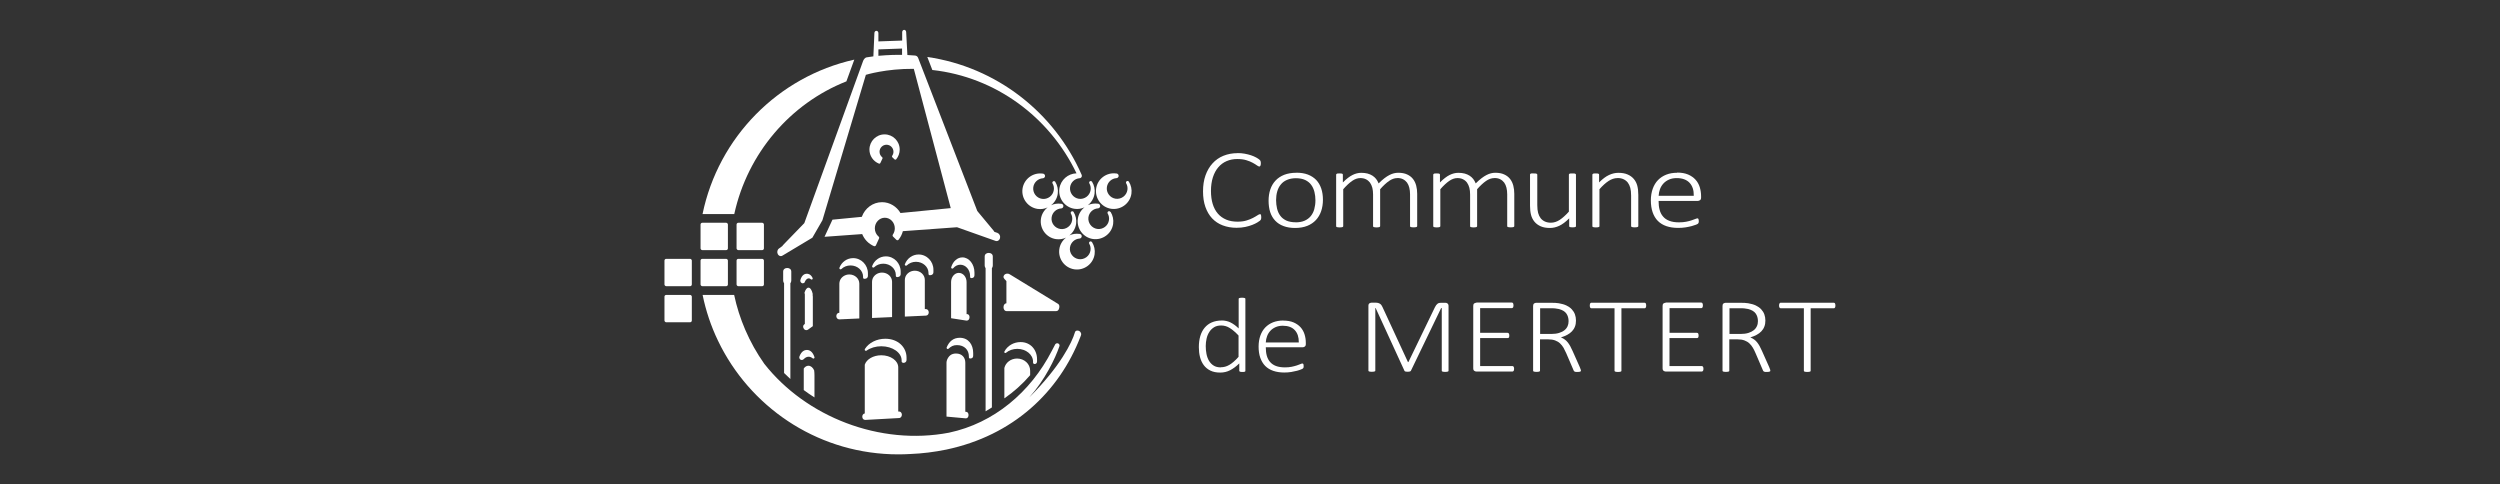<?xml version="1.0" encoding="UTF-8"?><svg id="Layer_1" xmlns="http://www.w3.org/2000/svg" width="413" height="80" viewBox="0 0 413 80"><rect x="0" y="0" width="413" height="80" fill="#333333" stroke="none"/><defs><style>.cls-1{fill:#fff;}</style></defs><g id="Commune_Mertert"><g><path class="cls-1" d="M204.45,25.3c-.85,0-1.63,.15-2.33,.43s-1.31,.71-1.8,1.25c-.5,.54-.89,1.21-1.17,1.99-.28,.78-.41,1.67-.41,2.65s.13,1.82,.39,2.56c.26,.74,.63,1.38,1.11,1.89,.48,.51,1.06,.9,1.75,1.16,.68,.26,1.45,.4,2.29,.4,.52,0,1.01-.05,1.44-.14,.43-.09,.82-.21,1.16-.34,.34-.13,.61-.27,.83-.4,.22-.14,.36-.23,.43-.29,.06-.06,.11-.11,.13-.14,.02-.04,.04-.07,.05-.12,.01-.04,.02-.09,.03-.14,0-.05,.01-.12,.01-.18,0-.1,0-.18-.02-.25,0-.06-.02-.12-.04-.16-.01-.04-.03-.06-.05-.07-.02-.01-.05-.02-.09-.02-.1,0-.24,.06-.43,.19-.19,.13-.44,.27-.74,.43-.3,.16-.66,.3-1.08,.43-.42,.13-.92,.19-1.48,.19-.69,0-1.31-.11-1.86-.34-.54-.23-1.01-.56-1.38-.99-.37-.43-.66-.97-.85-1.59-.19-.62-.29-1.35-.29-2.16s.11-1.6,.32-2.25c.21-.65,.51-1.21,.89-1.65,.38-.45,.84-.79,1.37-1.02,.53-.23,1.12-.35,1.75-.35,.58,0,1.08,.06,1.5,.19,.42,.13,.78,.27,1.06,.43,.29,.16,.53,.3,.7,.43,.17,.12,.3,.19,.39,.19,.04,0,.08-.01,.11-.03,.03-.02,.06-.05,.08-.1,.02-.04,.04-.1,.05-.16,.01-.06,.02-.14,.02-.22,0-.07,0-.14-.01-.2,0-.06-.02-.11-.03-.15-.01-.04-.03-.08-.05-.12-.02-.04-.08-.09-.17-.18-.09-.08-.27-.19-.51-.33-.25-.14-.54-.26-.86-.37-.31-.1-.66-.19-1.04-.26-.38-.07-.77-.1-1.17-.1"/><path class="cls-1" d="M214.15,28.54c-.76,0-1.44,.12-2.01,.34-.57,.23-1.05,.55-1.43,.96-.38,.41-.67,.9-.86,1.47-.19,.56-.28,1.19-.28,1.86s.09,1.33,.27,1.88c.18,.55,.46,1.02,.83,1.41,.37,.39,.83,.69,1.38,.89,.55,.21,1.19,.31,1.92,.31s1.43-.12,2-.35c.57-.23,1.05-.56,1.43-.97,.38-.41,.67-.91,.86-1.47,.19-.56,.29-1.19,.29-1.86s-.09-1.32-.28-1.87c-.19-.55-.47-1.03-.83-1.41-.37-.38-.83-.68-1.37-.89-.55-.21-1.19-.31-1.92-.31m-.11,8.19c-.61,0-1.13-.1-1.55-.29-.41-.2-.75-.46-.99-.8-.25-.33-.42-.73-.53-1.17-.1-.44-.16-.91-.16-1.4s.06-.99,.19-1.43c.12-.44,.32-.83,.59-1.15,.26-.33,.6-.58,1.02-.76,.41-.18,.91-.28,1.47-.28,.61,0,1.13,.1,1.55,.3,.41,.2,.75,.47,.99,.81,.25,.34,.42,.73,.53,1.17,.11,.44,.16,.9,.16,1.39,0,.51-.07,1-.19,1.44-.12,.44-.32,.83-.58,1.15-.26,.32-.61,.58-1.02,.76-.41,.18-.91,.27-1.47,.27"/><path class="cls-1" d="M230.84,29.41c.36,0,.67,.06,.94,.2,.26,.13,.48,.32,.66,.55,.17,.24,.3,.53,.38,.86,.08,.33,.12,.7,.12,1.1v5.23s0,.06,.02,.09c.01,.02,.04,.05,.08,.06,.05,.02,.11,.03,.19,.04,.08,.01,.18,.02,.3,.02s.21,0,.29-.02c.08-.01,.14-.03,.18-.04,.04-.02,.07-.04,.09-.06,.02-.03,.03-.05,.03-.09v-5.33c0-.47-.05-.92-.16-1.34-.11-.42-.28-.79-.53-1.11-.24-.31-.57-.57-.97-.75-.4-.19-.9-.28-1.48-.28-.23,0-.47,.03-.71,.09-.24,.06-.49,.15-.75,.29-.26,.13-.53,.31-.82,.53-.29,.22-.6,.5-.92,.82l-.03,.03-.02-.04c-.1-.25-.24-.49-.4-.7-.17-.21-.37-.39-.6-.54-.24-.15-.51-.27-.81-.35-.31-.08-.66-.12-1.05-.12-.47,0-.96,.12-1.44,.36-.48,.24-1,.64-1.54,1.18l-.05,.05v-1.28s0-.06-.02-.09c-.01-.03-.04-.05-.08-.07-.04-.02-.09-.03-.17-.04-.07,0-.17-.01-.29-.01s-.21,0-.28,.01c-.07,.01-.13,.02-.17,.05-.04,.02-.07,.04-.08,.07-.02,.03-.02,.06-.02,.09v8.49s0,.06,.02,.09c.01,.02,.04,.05,.08,.06,.05,.02,.11,.03,.19,.04,.08,.01,.17,.02,.29,.02s.22,0,.3-.02c.08-.01,.14-.03,.18-.04,.04-.02,.07-.04,.08-.06,.02-.03,.03-.05,.03-.09v-6.1h0c.53-.6,1.02-1.06,1.47-1.37,.45-.31,.9-.47,1.35-.47,.35,0,.67,.06,.94,.2,.26,.13,.48,.32,.66,.55,.17,.24,.3,.53,.39,.86,.08,.33,.12,.7,.12,1.1v5.23s0,.06,.02,.09c.01,.02,.04,.05,.08,.06,.05,.02,.11,.03,.19,.04,.08,.01,.17,.02,.29,.02s.21,0,.29-.02c.08-.01,.14-.03,.18-.04,.04-.02,.07-.04,.09-.06,.02-.03,.03-.06,.03-.09v-6.1h0c.53-.6,1.03-1.06,1.48-1.37,.45-.31,.9-.47,1.35-.47"/><path class="cls-1" d="M246.89,29.41c.36,0,.67,.06,.94,.2,.26,.13,.48,.32,.66,.55,.17,.24,.3,.52,.38,.86,.08,.33,.12,.7,.12,1.1v5.23s0,.06,.02,.09c.01,.02,.04,.05,.08,.06,.05,.02,.11,.03,.19,.04,.08,.01,.18,.02,.3,.02,.12,0,.22,0,.29-.02,.08-.01,.14-.03,.18-.04,.04-.02,.07-.04,.08-.06,.02-.03,.03-.05,.03-.09v-5.33c0-.47-.05-.92-.16-1.34-.11-.42-.28-.79-.53-1.11-.24-.31-.57-.57-.97-.75-.4-.19-.9-.28-1.48-.28-.23,0-.47,.03-.71,.09-.24,.06-.49,.15-.75,.29-.26,.13-.53,.31-.82,.53-.29,.22-.6,.5-.92,.82l-.03,.03-.02-.04c-.1-.25-.24-.49-.4-.7-.17-.21-.37-.39-.6-.54-.24-.15-.51-.27-.81-.35-.31-.08-.66-.12-1.05-.12-.47,0-.96,.12-1.44,.36-.48,.24-1,.64-1.54,1.18l-.05,.05v-1.28s0-.06-.02-.09c-.01-.03-.04-.05-.08-.07-.04-.02-.09-.03-.17-.04-.07,0-.17-.01-.29-.01s-.21,0-.28,.01c-.07,.01-.13,.02-.17,.05-.04,.02-.07,.04-.08,.07-.02,.03-.02,.06-.02,.09v8.49s0,.06,.02,.09c.01,.02,.04,.05,.08,.06,.05,.02,.11,.03,.19,.04,.08,.01,.17,.02,.29,.02s.22,0,.3-.02c.08-.01,.14-.03,.18-.04,.04-.02,.07-.04,.08-.06,.02-.03,.03-.05,.03-.09v-6.1h0c.53-.6,1.02-1.06,1.47-1.37,.45-.31,.9-.47,1.35-.47,.35,0,.67,.06,.93,.2,.27,.13,.49,.32,.66,.55,.17,.24,.3,.53,.39,.86,.08,.33,.12,.7,.12,1.1v5.23s0,.06,.02,.09c.01,.02,.04,.05,.08,.06,.05,.02,.11,.03,.19,.04,.08,.01,.17,.02,.29,.02s.22,0,.29-.02c.08-.01,.14-.03,.18-.04,.04-.02,.07-.04,.08-.06,.02-.03,.03-.05,.03-.09v-6.1h0c.53-.6,1.03-1.06,1.48-1.37,.45-.31,.91-.47,1.35-.47"/><path class="cls-1" d="M253.33,28.64c-.12,0-.22,0-.29,.01-.08,0-.14,.02-.18,.04-.04,.02-.07,.04-.08,.07-.02,.03-.02,.06-.02,.09v5.13c0,.6,.06,1.11,.17,1.53,.11,.42,.3,.79,.56,1.11,.26,.32,.6,.57,1.02,.76,.42,.19,.94,.28,1.55,.28,.51,0,1.02-.12,1.54-.36,.51-.24,1.04-.64,1.58-1.18l.05-.05v1.28s0,.06,.02,.09c.01,.03,.04,.05,.07,.06,.04,.02,.1,.03,.17,.04,.07,.01,.17,.02,.3,.02,.11,0,.2,0,.28-.02,.07-.01,.13-.03,.18-.04,.04-.02,.07-.04,.08-.06,.02-.03,.02-.05,.02-.09v-8.49s0-.06-.03-.09c-.02-.03-.05-.05-.09-.07-.04-.02-.1-.04-.18-.04-.08,0-.17-.01-.29-.01-.13,0-.23,0-.3,.01-.08,0-.14,.02-.18,.04-.04,.02-.07,.04-.08,.07-.02,.03-.02,.06-.02,.09v6.1h0c-.54,.6-1.05,1.06-1.52,1.37-.48,.31-.97,.46-1.45,.46-.38,0-.72-.07-1-.2-.28-.13-.52-.32-.7-.55-.18-.24-.32-.53-.41-.86-.09-.33-.14-.77-.14-1.29v-5.03s0-.06-.03-.09c-.02-.03-.05-.05-.09-.07-.04-.02-.1-.04-.18-.04-.08,0-.18-.01-.3-.01"/><path class="cls-1" d="M267.21,29.41c.38,0,.71,.06,1,.2,.28,.13,.52,.32,.7,.55,.18,.24,.32,.53,.41,.86,.09,.33,.14,.76,.14,1.29v5.04s0,.06,.03,.09c.02,.02,.05,.05,.09,.06,.04,.02,.1,.03,.18,.04,.08,.01,.18,.02,.3,.02s.21,0,.29-.02c.08-.01,.14-.03,.18-.04,.04-.02,.07-.04,.09-.06,.02-.03,.03-.06,.03-.09v-5.14c0-.6-.06-1.11-.17-1.53-.11-.42-.3-.79-.56-1.1-.26-.31-.6-.57-1.02-.75-.42-.19-.94-.28-1.55-.28-.51,0-1.03,.12-1.54,.36-.52,.24-1.05,.64-1.59,1.18l-.05,.05v-1.28s0-.06-.02-.09c-.01-.02-.04-.05-.08-.07-.04-.02-.09-.03-.17-.04-.07,0-.17-.01-.29-.01s-.21,0-.28,.01c-.07,.01-.13,.02-.17,.05-.04,.02-.07,.04-.08,.07-.02,.03-.02,.06-.02,.09v8.49s0,.06,.02,.09c.01,.02,.04,.05,.08,.06,.05,.02,.11,.03,.19,.04,.08,.01,.18,.02,.29,.02,.13,0,.22,0,.3-.02,.08-.01,.14-.03,.18-.04,.04-.02,.07-.04,.09-.06,.02-.03,.02-.06,.02-.09v-6.1h0c.53-.6,1.04-1.06,1.52-1.37,.48-.31,.97-.47,1.46-.47"/><path class="cls-1" d="M277.06,28.54c-.65,0-1.26,.1-1.79,.31-.53,.21-.99,.51-1.37,.9-.38,.39-.67,.88-.87,1.44-.2,.56-.31,1.21-.31,1.92s.1,1.41,.3,1.97c.2,.56,.48,1.04,.86,1.42,.38,.38,.85,.67,1.41,.86,.56,.19,1.21,.29,1.93,.29,.44,0,.86-.03,1.24-.09,.38-.06,.73-.14,1.01-.21,.29-.08,.52-.16,.71-.23,.23-.1,.3-.14,.31-.16,.03-.03,.06-.06,.08-.09,.02-.03,.03-.06,.04-.09,0-.03,.02-.07,.02-.11,0-.04,.01-.08,.01-.12,0-.09,0-.17-.02-.23-.01-.06-.02-.11-.04-.15-.02-.04-.04-.06-.07-.08-.03-.02-.07-.02-.1-.02-.06,0-.18,.04-.34,.1-.17,.07-.38,.15-.63,.23-.25,.09-.56,.16-.9,.23-.35,.07-.75,.1-1.18,.1-.62,0-1.15-.08-1.58-.25-.43-.16-.78-.4-1.04-.71-.27-.31-.46-.68-.57-1.11-.12-.43-.17-.91-.17-1.44v-.03h6.47c.12,0,.24-.04,.37-.12,.12-.08,.18-.22,.18-.44v-.22c0-.52-.08-1.02-.22-1.49-.15-.47-.38-.89-.7-1.24-.32-.35-.73-.64-1.22-.85-.5-.21-1.1-.32-1.8-.32m2.73,3.83h-5.8v-.03c.02-.38,.1-.74,.23-1.09,.13-.35,.33-.66,.57-.92,.25-.27,.56-.48,.92-.64s.78-.24,1.26-.24c.92,0,1.64,.26,2.12,.77,.48,.51,.72,1.23,.7,2.13v.03Z"/></g><g><path class="cls-1" d="M201.82,52.95c-.61,0-1.16,.11-1.63,.31-.47,.2-.86,.5-1.18,.88-.32,.38-.56,.84-.72,1.38-.16,.54-.24,1.15-.24,1.83,0,.57,.06,1.12,.19,1.63,.13,.51,.34,.96,.62,1.34,.28,.38,.65,.68,1.09,.9,.45,.22,.99,.33,1.63,.33,.59,0,1.14-.13,1.64-.39,.5-.26,.99-.62,1.46-1.08l.05-.05v1.22s0,.06,.03,.09,.05,.05,.09,.06c.04,.02,.09,.03,.16,.04s.15,.01,.25,.01,.18,0,.24-.01c.06,0,.11-.02,.15-.04,.04-.01,.06-.03,.07-.06,.01-.02,.02-.06,.02-.09v-11.87s0-.06-.02-.08c-.02-.03-.04-.05-.08-.06-.04-.02-.1-.03-.17-.04-.07-.01-.17-.02-.28-.02-.11,0-.2,0-.28,.02-.07,.01-.13,.03-.18,.04-.04,.01-.06,.03-.08,.06-.01,.02-.02,.05-.02,.08v4.88l-.05-.05c-.43-.42-.87-.73-1.31-.95-.44-.21-.93-.32-1.46-.32m-.13,7.75c-.47,0-.88-.1-1.19-.3-.32-.2-.57-.47-.77-.8-.19-.33-.33-.71-.41-1.13-.08-.42-.12-.85-.12-1.3,0-.41,.05-.82,.14-1.23,.09-.4,.24-.77,.45-1.09,.2-.32,.47-.58,.79-.78,.32-.2,.72-.29,1.17-.29,.5,0,.99,.14,1.44,.43,.45,.28,.93,.7,1.43,1.23h0v3.52h0c-.29,.33-.56,.6-.81,.81-.25,.22-.5,.4-.73,.53-.24,.14-.47,.23-.69,.29-.22,.06-.46,.09-.69,.09"/><path class="cls-1" d="M212,52.95c-.62,0-1.18,.1-1.68,.29-.5,.2-.93,.48-1.29,.85-.36,.37-.63,.83-.82,1.36-.19,.53-.29,1.14-.29,1.81s.09,1.32,.28,1.85c.19,.53,.46,.98,.81,1.34,.36,.36,.8,.63,1.32,.81,.52,.18,1.14,.28,1.82,.28,.42,0,.81-.03,1.17-.09,.36-.06,.68-.13,.95-.2,.27-.07,.49-.15,.66-.22,.22-.09,.28-.13,.3-.15,.03-.03,.05-.06,.07-.08,.02-.03,.03-.05,.04-.08,0-.03,.02-.07,.02-.1,0-.04,0-.08,0-.12,0-.08,0-.16-.01-.22,0-.06-.02-.1-.04-.14-.02-.03-.04-.06-.07-.07-.03-.01-.06-.02-.1-.02-.06,0-.17,.03-.32,.1-.16,.06-.36,.14-.59,.22-.24,.08-.53,.15-.85,.22-.33,.07-.7,.1-1.11,.1-.58,0-1.08-.08-1.48-.23-.4-.15-.73-.38-.98-.67-.25-.29-.43-.64-.54-1.04-.11-.4-.16-.86-.16-1.35v-.03h6.09c.11,0,.23-.04,.35-.12,.11-.07,.17-.21,.17-.41v-.21c0-.49-.07-.96-.21-1.4-.14-.44-.36-.84-.66-1.17-.3-.33-.69-.6-1.15-.8-.47-.2-1.04-.3-1.7-.3m2.57,3.61h-5.46v-.03c.02-.35,.09-.7,.22-1.03,.12-.33,.31-.62,.54-.87,.23-.25,.52-.45,.86-.6,.34-.15,.74-.23,1.18-.23,.87,0,1.54,.24,1.99,.73,.45,.48,.67,1.16,.66,2.01v.03Z"/><path class="cls-1" d="M238.11,50.9h.07v10.34s0,.06,.02,.08c.02,.02,.04,.04,.08,.06,.04,.02,.11,.03,.18,.04,.08,.01,.17,.02,.27,.02,.12,0,.21,0,.28-.02,.07-.01,.14-.03,.18-.04,.04-.02,.07-.04,.09-.06,.02-.02,.02-.05,.02-.08v-10.7c0-.1-.02-.19-.05-.25-.03-.07-.08-.12-.13-.16-.05-.04-.1-.07-.17-.09-.06-.02-.12-.02-.18-.02h-.72c-.11,0-.21,.01-.3,.03-.09,.02-.18,.06-.26,.12-.08,.06-.16,.14-.23,.23-.07,.09-.14,.21-.21,.35l-4.38,9.06h-.09v-.02s-4.2-9.08-4.2-9.08c-.05-.11-.11-.21-.17-.3-.06-.09-.14-.16-.23-.22-.09-.06-.2-.11-.32-.14-.12-.03-.26-.05-.43-.05h-.65c-.11,0-.23,.04-.35,.11-.11,.07-.17,.21-.17,.41v10.7s0,.06,.02,.08c.01,.02,.04,.04,.08,.06,.04,.02,.1,.03,.18,.04,.07,.01,.16,.02,.27,.02,.12,0,.22,0,.3-.02,.07-.01,.13-.03,.18-.04,.04-.02,.07-.04,.09-.06,.02-.02,.02-.05,.02-.08v-10.34h.06v.02s4.76,10.37,4.76,10.37c0,.02,.02,.04,.04,.05,.02,.02,.06,.04,.1,.05,.04,.01,.09,.03,.16,.03,.07,0,.14,.01,.23,.01,.08,0,.16,0,.22-.01,.06,0,.11-.02,.16-.04,.04-.01,.08-.03,.1-.05,.02-.02,.04-.04,.05-.06l5.01-10.39Z"/><path class="cls-1" d="M243.9,50.01c-.11,0-.23,.04-.35,.11-.12,.07-.17,.21-.17,.41v10.32c0,.2,.06,.34,.17,.41,.12,.08,.23,.12,.35,.12h5.95s.08,0,.11-.03c.03-.02,.07-.05,.09-.08,.03-.04,.05-.08,.06-.14,.01-.06,.02-.12,.02-.2,0-.08,0-.15-.02-.21-.01-.06-.03-.1-.06-.14-.03-.03-.06-.06-.09-.08-.03-.02-.07-.03-.11-.03h-5.33v-4.62h4.53s.09,0,.13-.02c.03-.01,.06-.04,.09-.07s.04-.07,.05-.13c.01-.05,.02-.12,.02-.19,0-.08,0-.15-.02-.21-.01-.06-.03-.1-.06-.14-.02-.03-.05-.06-.09-.08-.03-.02-.07-.03-.12-.03h-4.53v-4.08h5.24s.08,0,.11-.03c.03-.02,.06-.04,.09-.08,.02-.03,.04-.08,.05-.14,.01-.06,.02-.12,.02-.2,0-.08,0-.15-.02-.21-.01-.06-.03-.11-.05-.15-.02-.04-.05-.06-.09-.08-.03-.02-.07-.03-.11-.03h-5.86Z"/><path class="cls-1" d="M254.43,56.06h1.34c.44,0,.82,.06,1.14,.18,.32,.12,.59,.28,.81,.49,.22,.21,.42,.45,.58,.73,.15,.27,.3,.57,.44,.89l1.19,2.77c.03,.07,.05,.13,.08,.17,.03,.04,.07,.07,.12,.1,.05,.02,.11,.04,.18,.05,.07,0,.17,.01,.28,.01,.12,0,.22,0,.3-.02,.08-.01,.14-.03,.18-.05,.04-.02,.07-.04,.08-.06,.01-.03,.02-.06,.02-.09,0-.03,0-.08-.03-.16-.02-.08-.08-.22-.16-.42l-1.19-2.67c-.13-.29-.26-.56-.39-.8-.13-.23-.27-.45-.42-.63-.14-.18-.3-.33-.48-.46-.17-.13-.36-.24-.58-.32l-.07-.03,.08-.02c.36-.11,.69-.25,.99-.41,.3-.16,.56-.36,.77-.58,.21-.22,.38-.48,.49-.78,.12-.29,.17-.63,.17-1s-.06-.7-.17-1.01c-.11-.31-.29-.59-.52-.84-.23-.25-.53-.46-.88-.63-.36-.17-.78-.29-1.26-.37-.17-.02-.36-.04-.56-.06-.21-.01-.47-.02-.78-.02h-2.39c-.11,0-.23,.04-.35,.11-.11,.07-.17,.22-.17,.41v10.7s0,.05,.02,.08c.02,.02,.04,.04,.09,.06,.04,.02,.1,.03,.18,.04,.08,.01,.17,.02,.28,.02,.12,0,.21,0,.28-.02,.07-.01,.13-.03,.18-.04,.04-.02,.07-.04,.08-.06,.02-.03,.03-.05,.03-.08v-5.18Zm1.85-.89h-1.85v-4.25h1.6c.36,0,.65,0,.88,.03,.22,.02,.43,.06,.62,.1,.57,.15,.99,.4,1.23,.74,.24,.34,.37,.77,.37,1.26,0,.3-.05,.58-.16,.83-.11,.25-.28,.48-.52,.67-.23,.19-.53,.34-.89,.45-.35,.11-.78,.17-1.28,.17"/><path class="cls-1" d="M262.9,50.01s-.09,0-.12,.03c-.03,.02-.06,.04-.08,.08s-.04,.09-.05,.15c-.01,.06-.02,.13-.02,.21,0,.07,0,.14,.02,.2,.01,.05,.03,.1,.05,.14,.02,.03,.05,.06,.08,.08,.03,.02,.07,.03,.12,.03h3.82v10.32s0,.06,.03,.08c.01,.02,.04,.04,.08,.06,.04,.02,.11,.03,.18,.04,.08,.01,.17,.02,.28,.02s.21,0,.28-.02c.08-.01,.14-.03,.18-.04,.04-.02,.07-.04,.09-.06,.02-.02,.02-.05,.02-.08v-10.32h3.82s.08,0,.11-.03c.04-.02,.06-.04,.09-.08,.02-.03,.04-.08,.05-.14,.01-.06,.02-.12,.02-.2,0-.08,0-.15-.02-.21-.01-.06-.03-.11-.05-.15-.02-.04-.05-.06-.09-.08-.03-.02-.07-.03-.11-.03h-8.78Z"/><path class="cls-1" d="M275.18,50.01c-.11,0-.23,.04-.35,.11-.12,.07-.17,.21-.17,.41v10.32c0,.2,.06,.34,.17,.41,.12,.08,.23,.12,.35,.12h5.95s.08,0,.11-.03c.04-.02,.07-.05,.09-.08,.03-.04,.05-.08,.06-.14,.01-.06,.02-.12,.02-.2,0-.08,0-.15-.02-.21-.01-.06-.03-.1-.06-.14s-.06-.06-.09-.08c-.03-.02-.07-.03-.11-.03h-5.33v-4.62h4.52s.09,0,.13-.02c.03-.01,.06-.04,.09-.07,.02-.03,.04-.07,.05-.13,.01-.05,.02-.12,.02-.19,0-.08,0-.15-.02-.21-.01-.06-.03-.11-.05-.14-.02-.04-.05-.06-.09-.08-.03-.02-.08-.03-.12-.03h-4.52v-4.08h5.24s.08,0,.11-.03c.03-.02,.06-.04,.09-.08,.02-.03,.04-.08,.05-.14,.01-.06,.02-.12,.02-.2,0-.08,0-.15-.02-.21-.01-.06-.03-.11-.06-.15-.02-.04-.05-.06-.09-.08-.03-.02-.07-.03-.11-.03h-5.86Z"/><path class="cls-1" d="M285.71,56.06h1.34c.44,0,.82,.06,1.14,.18,.32,.12,.59,.28,.81,.49,.22,.21,.42,.45,.58,.73,.16,.27,.3,.57,.44,.89l1.19,2.77c.03,.07,.05,.13,.08,.17,.03,.04,.07,.07,.12,.1,.05,.02,.11,.04,.18,.05,.08,0,.17,.01,.28,.01,.13,0,.23,0,.31-.02,.08-.01,.14-.03,.18-.05,.04-.02,.07-.04,.08-.06,.01-.02,.02-.06,.02-.09,0-.03-.01-.09-.03-.16-.02-.08-.08-.22-.16-.42l-1.19-2.67c-.13-.29-.26-.56-.39-.8-.13-.23-.27-.45-.42-.63-.14-.18-.3-.33-.48-.46-.17-.13-.37-.23-.58-.32l-.07-.03,.08-.02c.36-.11,.69-.25,.99-.41,.3-.16,.56-.36,.77-.58,.21-.22,.38-.48,.49-.78,.12-.29,.17-.63,.17-1s-.06-.7-.17-1.01c-.11-.31-.29-.59-.52-.84-.23-.25-.53-.46-.88-.63-.36-.17-.78-.29-1.26-.37-.17-.02-.36-.04-.56-.06-.21-.01-.47-.02-.78-.02h-2.39c-.11,0-.23,.04-.35,.11-.12,.07-.17,.22-.17,.41v10.7s0,.05,.02,.08c.02,.02,.04,.04,.08,.06,.04,.02,.1,.03,.18,.04,.08,.01,.17,.02,.28,.02s.21,0,.28-.02c.07-.01,.13-.03,.18-.04,.04-.02,.07-.04,.08-.06,.02-.03,.02-.05,.02-.08v-5.18Zm1.86-.89h-1.86v-4.25h1.6c.36,0,.66,0,.88,.03,.22,.02,.43,.06,.62,.1,.57,.15,.99,.4,1.23,.74,.24,.34,.37,.77,.37,1.26,0,.3-.05,.58-.17,.83-.11,.25-.28,.48-.52,.67-.24,.19-.53,.34-.89,.45-.35,.11-.78,.17-1.28,.17"/><path class="cls-1" d="M294.18,50.01s-.09,0-.12,.03c-.03,.02-.06,.04-.08,.08-.02,.04-.04,.09-.06,.15-.01,.06-.02,.13-.02,.21,0,.07,0,.14,.02,.2,.01,.05,.03,.1,.06,.14,.02,.03,.05,.06,.08,.08,.03,.02,.07,.03,.12,.03h3.82v10.32s0,.06,.02,.08c.02,.02,.04,.04,.08,.06,.04,.02,.11,.03,.18,.04,.08,.01,.17,.02,.28,.02s.21,0,.28-.02c.08-.01,.14-.03,.18-.04,.04-.02,.07-.04,.08-.06,.02-.02,.02-.05,.02-.08v-10.32h3.82s.08,0,.11-.03c.04-.02,.06-.04,.09-.08,.02-.03,.04-.08,.05-.14,.01-.06,.02-.12,.02-.2,0-.08,0-.15-.02-.21-.01-.06-.03-.11-.05-.15-.02-.04-.05-.06-.09-.08-.03-.02-.07-.03-.11-.03h-8.78Z"/></g><g><path class="cls-1" d="M183.44,35.01h0c-.04-.06-.1-.11-.18-.12-.15-.02-.28,.08-.3,.22,0,.06,0,.12,.03,.16,.19,.32,.27,.7,.21,1.1-.13,.93-1.01,1.58-1.94,1.45-.93-.14-1.58-1.01-1.45-1.94,.12-.81,.79-1.41,1.58-1.46,.18-.01,.33-.15,.36-.33,.03-.21-.12-.41-.33-.44,0,0-.04,0-.05,0-.59-.08-1.16,.01-1.66,.25,.58-.45,.99-1.12,1.11-1.9,.1-.71-.06-1.4-.41-1.97h0c-.04-.06-.1-.1-.18-.12-.14-.02-.28,.08-.3,.22,0,.06,0,.11,.03,.16,.19,.32,.27,.7,.21,1.1-.13,.93-1.01,1.58-1.94,1.45-.93-.14-1.58-1.01-1.45-1.94,.12-.81,.79-1.41,1.58-1.46,.18-.01,.33-.15,.36-.33,0-.06,0-.11-.01-.16h0s0,0,0-.01c0-.03-.02-.05-.03-.08-4.49-10.26-14.04-17.79-25.49-19.45l.83,2.15c10.5,1.16,19.38,7.8,23.82,17.07-1.4,.04-2.62,1.08-2.83,2.52-.23,1.61,.89,3.1,2.49,3.34,.59,.09,1.16-.01,1.67-.25h0c-.58,.45-1,1.12-1.11,1.9-.23,1.61,.89,3.11,2.49,3.34,1.61,.23,3.11-.89,3.34-2.49,.1-.71-.06-1.4-.41-1.97"/><path class="cls-1" d="M180.39,40c-.04-.06-.1-.11-.18-.12-.14-.02-.28,.08-.3,.22,0,.06,0,.12,.03,.16,.19,.32,.27,.7,.21,1.1-.13,.93-1.01,1.58-1.94,1.45-.94-.14-1.59-1.01-1.45-1.94,.12-.81,.79-1.41,1.58-1.46,.18-.01,.33-.15,.36-.33,.03-.21-.12-.41-.33-.44,0,0-.04,0-.05,0-.59-.08-1.16,.01-1.66,.25,.58-.45,.99-1.12,1.11-1.9,.1-.71-.06-1.4-.41-1.97-.04-.06-.1-.11-.18-.12-.14-.02-.28,.08-.3,.22,0,.06,0,.12,.03,.16,.19,.32,.27,.7,.21,1.1-.13,.93-1.01,1.58-1.94,1.45-.94-.14-1.59-1.01-1.45-1.94,.12-.81,.79-1.41,1.58-1.46,.18-.01,.33-.15,.36-.33,.03-.21-.12-.41-.33-.44,0,0-.04,0-.05,0-.59-.08-1.16,.01-1.66,.25,.58-.45,1-1.12,1.11-1.9,.1-.71-.06-1.4-.41-1.97h0c-.04-.06-.1-.11-.18-.12-.14-.02-.28,.08-.3,.22,0,.06,0,.12,.03,.16,.19,.32,.27,.7,.21,1.1-.14,.93-1.01,1.58-1.94,1.45-.94-.13-1.58-1.01-1.45-1.94,.12-.81,.79-1.41,1.58-1.46,.18-.01,.33-.15,.36-.33,.03-.21-.12-.41-.33-.44,0,0-.04,0-.05,0-1.61-.23-3.1,.88-3.34,2.49-.23,1.61,.89,3.1,2.49,3.34,.59,.08,1.16-.01,1.66-.25-.58,.45-1,1.12-1.11,1.9-.23,1.61,.89,3.11,2.49,3.34,.59,.08,1.16-.01,1.66-.25-.58,.45-1,1.12-1.11,1.9-.23,1.61,.88,3.1,2.49,3.34,1.61,.23,3.11-.89,3.34-2.49,.1-.71-.06-1.4-.41-1.97Z"/><path class="cls-1" d="M186.49,30.02h0c-.04-.06-.1-.11-.18-.12-.14-.02-.28,.08-.3,.22,0,.06,0,.12,.03,.16,.19,.32,.27,.7,.21,1.1-.14,.93-1.01,1.58-1.94,1.45-.93-.13-1.59-1.01-1.45-1.94,.12-.81,.79-1.41,1.58-1.46,.18-.01,.33-.15,.36-.33,.03-.21-.12-.41-.33-.44,0,0-.04,0-.05,0-1.61-.23-3.11,.88-3.34,2.49-.23,1.61,.89,3.11,2.49,3.34,1.61,.23,3.11-.89,3.34-2.49,.1-.71-.06-1.4-.41-1.97"/><path class="cls-1" d="M148.04,26.32s-.08,.06-.13,.06c-.05,0-.1-.01-.13-.05l-.38-.36c-.06-.06-.07-.15-.02-.22,.14-.2,.22-.44,.22-.68,0-.64-.52-1.16-1.15-1.16s-1.15,.52-1.15,1.16c0,.36,.16,.69,.44,.91,.06,.05,.08,.13,.05,.2l-.36,.76c-.03,.06-.09,.1-.16,.1-.02,0-.05,0-.07-.01-.95-.38-1.57-1.3-1.57-2.32,0-1.38,1.12-2.51,2.5-2.51s2.5,1.12,2.5,2.51c0,.59-.21,1.16-.58,1.61"/><path class="cls-1" d="M162.82,67.95c.41-.24,.67-.41,1.04-.64v-23.01c.1-.13,.15-.28,.15-.44v-1.48c0-.39-.3-.6-.67-.6s-.67,.21-.67,.6v1.48c0,.16,.05,.32,.15,.44v23.65Z"/><path class="cls-1" d="M149.29,59.95h0c-.08,0-.16-.02-.24-.07-.06-.04-.1-.1-.1-.17v-.08s0-.05,0-.07c0,0,0-.02,0-.03,0-1.28-1.51-2.33-3.36-2.33-.92,0-1.78,.26-2.43,.72-.08,.06-.18,.05-.25-.02-.07-.06-.08-.17-.03-.25,.66-1.04,1.95-1.69,3.38-1.69,2.1,0,3.5,1.4,3.5,3.12,0,.01,0,.03,0,.04,0,.03,0,.04,0,.06v.3c0,.25-.21,.46-.47,.46"/><path class="cls-1" d="M160.38,59.22h-.14c-.1,0-.18-.09-.18-.2v-.15c0-1.03-.72-1.86-1.97-1.86-.63,0-.98,.22-1.41,.61-.06,.06-.16,.06-.23,0-.07-.05-.09-.15-.06-.23,.4-.97,1.09-1.59,2.16-1.59,1.44,0,2.22,1.13,2.22,2.51,0,.03,0,.04,0,.05v.39c0,.25-.12,.46-.39,.46"/><path class="cls-1" d="M160.56,45.94h-.11c-.11,0-.19-.09-.19-.2v-.15c0-1.03-.73-1.86-1.62-1.86-.45,0-.86,.21-1.17,.58-.06,.07-.16,.09-.24,.05-.08-.04-.12-.14-.09-.23,.3-.98,1.03-1.61,1.85-1.61,1.1,0,1.99,1.13,1.99,2.51v.44c0,.25-.18,.46-.41,.46"/><path class="cls-1" d="M148.32,45.77h-.13c-.11,0-.2-.09-.2-.2v-.15c0-1.03-.93-1.86-2.07-1.86-.58,0-1.12,.21-1.52,.6-.07,.06-.17,.07-.24,.02-.08-.05-.11-.15-.08-.23,.37-.97,1.26-1.6,2.27-1.6,1.34,0,2.44,1.13,2.44,2.51,0,.03,0,.04,0,.05v.39c0,.25-.21,.46-.47,.46"/><path class="cls-1" d="M142.91,46.06h-.13c-.11,0-.2-.09-.2-.2v-.15c0-1.03-.93-1.86-2.07-1.86-.58,0-1.12,.21-1.52,.6-.07,.06-.17,.07-.24,.02-.08-.05-.11-.15-.08-.23,.37-.97,1.26-1.6,2.27-1.6,1.34,0,2.44,1.13,2.44,2.51,0,.03,0,.04,0,.05v.39c0,.25-.21,.46-.47,.46"/><path class="cls-1" d="M153.72,45.46h-.13c-.11,0-.2-.09-.2-.2v-.15c0-1.03-.93-1.86-2.07-1.86-.58,0-1.12,.21-1.52,.6-.07,.06-.17,.07-.24,.02-.08-.05-.11-.15-.07-.23,.37-.97,1.26-1.6,2.27-1.6,1.34,0,2.44,1.13,2.44,2.51,0,.03,0,.04,0,.05v.39c0,.25-.21,.46-.47,.46"/><path class="cls-1" d="M141.96,46.86c0-.84-.74-1.52-1.65-1.52-.71,0-1.32,.42-1.55,1h0c-.06,.17-.1,.34-.1,.52,0,.01,0,4.81,0,4.81h-.03c-.29,.01-.48,.27-.47,.57,.01,.29,.21,.52,.49,.52h.02l3.29-.15v-5.75Z"/><path class="cls-1" d="M152.91,51.06h-.13s0-4.82,0-4.82c0-.84-.74-1.52-1.65-1.52-.71,0-1.32,.42-1.55,1h0c-.06,.17-.1,.34-.1,.52,0,.01,0,6.06,0,6.06l3.49-.16c.29-.01,.47-.27,.46-.56-.01-.3-.22-.54-.51-.52"/><path class="cls-1" d="M147.37,52.38v-5.83c0-.84-.74-1.52-1.66-1.52-.71,0-1.32,.42-1.55,1h0c-.06,.17-.1,.34-.1,.52,0,0,0,5.98,0,5.98l3.31-.15Z"/><path class="cls-1" d="M159.79,51.89h-.11v-5.29c0-.84-.57-1.52-1.28-1.52-.55,0-1.02,.42-1.2,1h0c-.05,.17-.08,.34-.08,.52,0,.01,0,5.97,0,5.97l2.51,.39s.05,0,.08,0c.26,0,.41-.19,.45-.46,.04-.29-.08-.57-.37-.62"/><path class="cls-1" d="M174.81,50.21l-8.01-4.9c-.29-.19-.71-.14-.92,.15-.23,.31-.03,.58,.23,.81l.15,.17v3.66c-.29,.02-.48,.29-.48,.65s.19,.65,.53,.65h8.16c.27,0,.43-.19,.5-.47,.08-.28,.06-.58-.17-.73"/><path class="cls-1" d="M148.48,67.98h-.09s0-7.27,0-7.29c0-1.11-1.26-2-2.8-2-1.33,0-2.45,.67-2.73,1.56v8.05c-.27,.04-.42,.28-.41,.56,.01,.29,.2,.51,.48,.51,0,0,.02,0,.03,0l5.57-.31c.29-.01,.47-.28,.46-.58-.02-.3-.22-.52-.51-.5"/><path class="cls-1" d="M159.59,68.03h-.12v-8.11c0-.84-.53-1.52-1.54-1.52-.79,0-1.2,.42-1.46,1h0c-.07,.17-.11,.34-.11,.52,0,.01,0,8.9,0,8.9l3.17,.29s.02,0,.04,0c.26,0,.41-.22,.43-.5,.02-.3-.12-.56-.39-.58"/><path class="cls-1" d="M132.45,59.47h0c-.09,0-.17-.03-.24-.08-.15-.12-.21-.33-.14-.51,.35-.93,.91-1.07,1.22-1.07,.39,0,.92,.2,1.24,1.13,.02,.03,.03,.06,.03,.1,0,.11-.08,.2-.18,.2,0,0,0,0,0,0-.04,0-.08-.02-.12-.04-.2-.17-.44-.27-.67-.27-.29,0-.57,.14-.8,.39-.01,.01-.03,.03-.05,.04,0,0-.02,0-.02,.01-.07,.07-.17,.1-.26,.1"/><path class="cls-1" d="M132.64,46.81c-.1,0-.2-.04-.28-.11-.12-.11-.18-.29-.13-.46,.25-.88,.77-1.02,1.06-1.02,.23,0,.65,.09,.93,.66,.02,.03,.04,.07,.04,.12,0,.11-.08,.19-.18,.19h0s-.09-.02-.12-.05c-.36-.33-.78-.12-1.03,.48-.01,.07-.06,.12-.13,.14-.05,.02-.1,.03-.15,.03"/><path class="cls-1" d="M134.26,48.94c0-.16,0-.3-.01-.43-.13-.58-.39-.99-.69-.99-.28,0-.52,.35-.66,.85,.02,.07,.04,.16,.06,.25v4.89l-.1,.08c-.23,.17-.23,.46-.07,.71,.1,.16,.25,.24,.42,.24,.1,0,.19-.03,.28-.09l.79-.57v-4.94Z"/><path class="cls-1" d="M170.95,60.14h0c-.07,0-.14-.02-.21-.07-.05-.03-.08-.09-.08-.15v-.17c0-1.17-1.17-2.12-2.6-2.12-.71,0-1.37,.23-1.87,.65-.06,.05-.16,.06-.22,0-.07-.05-.08-.15-.04-.22,.52-.96,1.54-1.55,2.67-1.55,1.65,0,2.72,1.28,2.72,2.84v.36c0,.23-.15,.42-.36,.42"/><path class="cls-1" d="M170.18,61.98c0-1.07,0-.75,0-.75,0-1.11-.97-2-2.16-2-1.03,0-1.89,.67-2.1,1.56v5.02c1.54-1.07,2.97-2.33,4.26-3.83"/><path class="cls-1" d="M178.59,55.08c-.07-.32-.39-.53-.72-.46-.19,.04-.26,.16-.31,.33-.44,1.54-2.39,5.6-7.52,10.69,2.58-2.87,4.28-6.41,4.98-8.45,.02-.05,.02-.1,.02-.16-.03-.2-.23-.36-.45-.32-.11,.02-.2,.08-.26,.16,0,.01-.55,1.05-.55,1.05-3.52,6.86-9.57,11.98-17.01,13.56-11.43,2.18-23.63-2.63-30.51-11.38-1.24-1.75-2.3-3.65-3.16-5.65t0,0c-.78-1.82-1.4-3.74-1.82-5.73h-5.21c.54,2.65,1.4,5.19,2.54,7.56,0,0,.49,1,.53,1.06,0,0,0,0,0,0,5.52,10.53,16.55,17.72,29.26,17.72,.67,0,1.34-.02,2-.06,1.96-.08,3.94-.32,5.93-.73,11.01-2.32,18.63-9.48,22.17-18.67l.06-.16c.05-.11,.07-.24,.04-.36"/><rect class="cls-1" x="109.77" y="42.76" width="4.52" height="4.52" rx=".29" ry=".29"/><rect class="cls-1" x="109.77" y="48.72" width="4.52" height="4.52" rx=".29" ry=".29"/><rect class="cls-1" x="115.73" y="42.76" width="4.52" height="4.52" rx=".29" ry=".29"/><rect class="cls-1" x="121.68" y="42.76" width="4.52" height="4.52" rx=".29" ry=".29"/><rect class="cls-1" x="115.73" y="36.8" width="4.52" height="4.52" rx=".29" ry=".29"/><rect class="cls-1" x="121.68" y="36.8" width="4.52" height="4.52" rx=".29" ry=".29"/><path class="cls-1" d="M164.83,38.49l-.56-.19c-.03-.07-.07-.14-.12-.19l-2.7-3.25-9.76-25.26c-.09-.28-.32-.43-.58-.43,0,0-1.03-.08-1.17-.08h-.04l-.2-3.78c0-.21-.15-.38-.33-.38s-.33,.17-.33,.38v1.39l-3.93,.14v-1.38c0-.21-.15-.37-.33-.37s-.33,.16-.33,.37l-.17,3.85c-.39,.05-.73,.1-1.15,.17-.22,.04-.45,.34-.54,.57l-9.72,26.81-3.53,3.64s-.06,.09-.09,.14l-.56,.41c-.28,.19-.37,.61-.2,.93,.11,.21,.3,.33,.5,.33,.1,0,.21-.03,.3-.1l4.91-2.94h0s1.66-2.88,1.66-2.88l7.18-24.03s3.33-1.03,7.92-.99l6.1,23.01-8.3,.81c-.63-1.07-1.76-1.79-3.05-1.79-1.52,0-2.83,1-3.34,2.42l-4.85,.47-1.31,2.83,6.22-.45c.37,.89,1.05,1.61,1.94,1.99,.03,.01,.07,.02,.1,.02,.1,0,.19-.06,.23-.15l.52-1.14c.05-.11,.02-.23-.07-.3-.4-.33-.63-.83-.63-1.37,0-.96,.74-1.75,1.65-1.75s1.65,.78,1.65,1.75c0,.37-.11,.73-.32,1.03-.07,.1-.06,.24,.03,.33l.55,.54c.05,.05,.12,.08,.19,.07,.07,0,.14-.04,.18-.1,.33-.41,.57-.89,.7-1.4l8.95-.65,6.37,2.26c.06,.02,.11,.03,.17,.03,.25,0,.48-.19,.56-.48,.09-.36-.08-.73-.39-.84m-15.79-29.44c-1.02-.02-2.2,0-3.91,.15v-1.06l3.91-.14v1.05Z"/><path class="cls-1" d="M134.55,65.64v-3.67c0-.26-.02-.52-.05-.78-.2-.46-.55-.77-.95-.77-.3,0-.57,.17-.77,.46v3.56c.57,.42,1.16,.83,1.76,1.21"/><path class="cls-1" d="M129.53,61.62c.34,.34,.68,.66,1.04,.99v-15.82c.1-.12,.15-.28,.15-.44v-1.48c0-.39-.3-.6-.67-.6s-.67,.21-.67,.6v1.48c0,.16,.05,.32,.15,.44v14.84Z"/><path class="cls-1" d="M139.83,13.43l1.3-3.58c-12.59,2.82-22.46,12.84-25.07,25.51h5.24c2.21-10.07,9.27-18.26,18.53-21.92"/></g></g></svg>